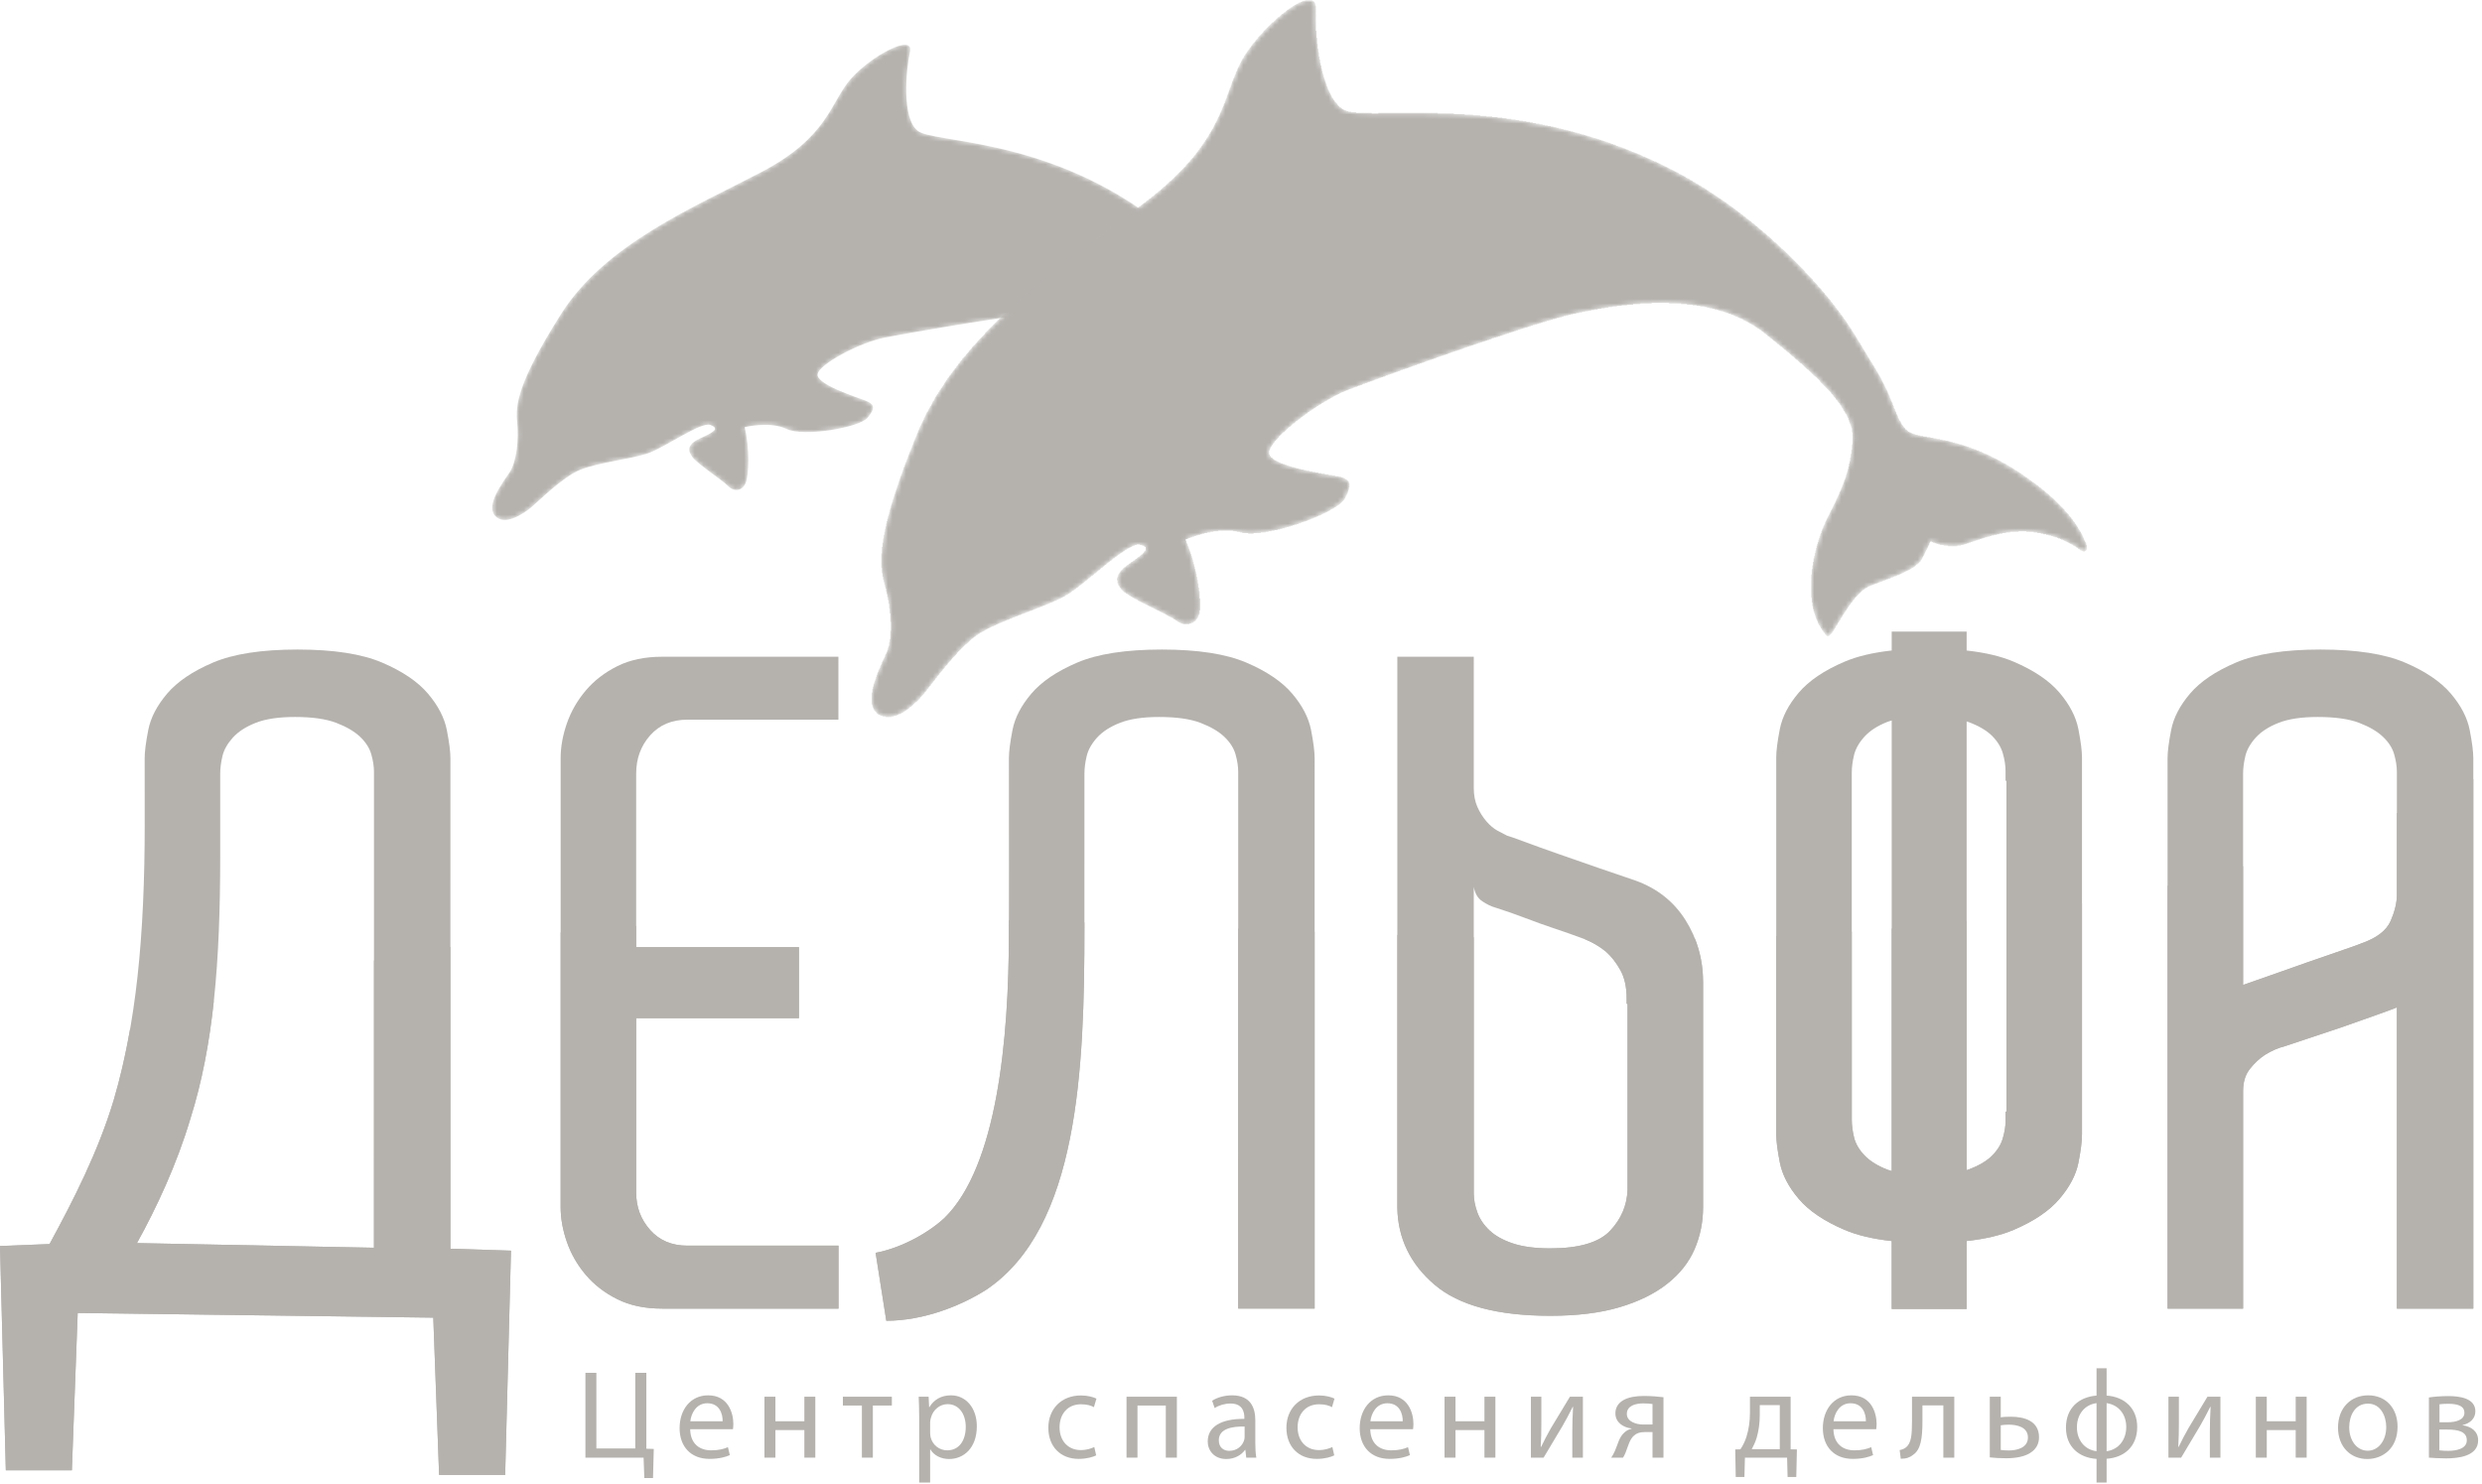 <?xml version="1.0" encoding="UTF-8"?> <svg xmlns="http://www.w3.org/2000/svg" width="552" height="330" viewBox="0 0 552 330" fill="none"><mask id="mask0_564_3" style="mask-type:luminance" maskUnits="userSpaceOnUse" x="109" y="9" width="171" height="107"><path d="M270.359 81.329C273.291 78.748 276.521 76.5 279.997 74.645C275.707 66.764 268.428 57.343 255.709 48.003C231.737 30.397 207.564 31.905 204.056 29.061C200.548 26.216 201.473 15.644 202.392 11.492C203.311 7.341 193.7 12.4 189.173 17.603C184.648 22.807 184.263 30.449 169.363 38.256C154.463 46.064 134.699 54.209 124.832 69.769C114.966 85.331 114.636 90.267 115.02 93.943C115.403 97.62 114.924 102.739 113.312 105.104C111.7 107.469 107.992 112.419 110.093 114.733C112.193 117.049 116.145 114.44 117.861 113.079C119.578 111.716 125.072 106.073 129.129 104.468C133.185 102.861 140.205 102.129 143.963 100.892C147.72 99.655 155.889 93.733 158 94.527C160.109 95.321 158.705 96.144 155.8 97.46C152.897 98.777 152.84 100.135 154.016 101.701C155.195 103.268 160.812 106.907 161.955 108.139C163.096 109.372 164.953 109.347 165.781 107.571C166.609 105.795 166.765 99.635 165.609 95.024C165.609 95.024 171.209 93.619 174.947 95.425C178.684 97.232 191.179 95.12 192.976 92.905C194.772 90.691 194.491 89.868 192.38 89.073C190.271 88.28 181.556 85.48 181.831 83.255C182.105 81.029 191.232 76.191 196.696 75.113C202.159 74.036 228.544 69.424 236.119 69.141C243.692 68.857 256.664 68.228 266.765 77.788C268.075 79.027 269.253 80.197 270.359 81.329Z" fill="white"></path></mask><g mask="url(#mask0_564_3)"><path d="M270.359 81.329C273.291 78.748 276.521 76.5 279.997 74.645C275.707 66.764 268.428 57.343 255.709 48.003C231.737 30.397 207.564 31.905 204.056 29.061C200.548 26.216 201.473 15.644 202.392 11.492C203.311 7.341 193.7 12.4 189.173 17.603C184.648 22.807 184.263 30.449 169.363 38.256C154.463 46.064 134.699 54.209 124.832 69.769C114.966 85.331 114.636 90.267 115.02 93.943C115.403 97.62 114.924 102.739 113.312 105.104C111.7 107.469 107.992 112.419 110.093 114.733C112.193 117.049 116.145 114.44 117.861 113.079C119.578 111.716 125.072 106.073 129.129 104.468C133.185 102.861 140.205 102.129 143.963 100.892C147.72 99.655 155.889 93.733 158 94.527C160.109 95.321 158.705 96.144 155.8 97.46C152.897 98.777 152.84 100.135 154.016 101.701C155.195 103.268 160.812 106.907 161.955 108.139C163.096 109.372 164.953 109.347 165.781 107.571C166.609 105.795 166.765 99.635 165.609 95.024C165.609 95.024 171.209 93.619 174.947 95.425C178.684 97.232 191.179 95.12 192.976 92.905C194.772 90.691 194.491 89.868 192.38 89.073C190.271 88.28 181.556 85.48 181.831 83.255C182.105 81.029 191.232 76.191 196.696 75.113C202.159 74.036 228.544 69.424 236.119 69.141C243.692 68.857 256.664 68.228 266.765 77.788C268.075 79.027 269.253 80.197 270.359 81.329Z" fill="#B5B2AE"></path></g><mask id="mask1_564_3" style="mask-type:luminance" maskUnits="userSpaceOnUse" x="0" y="0" width="552" height="330"><path d="M0 329.773H551.2V0.04H0V329.773Z" fill="white"></path></mask><g mask="url(#mask1_564_3)"><mask id="mask2_564_3" style="mask-type:luminance" maskUnits="userSpaceOnUse" x="193" y="-1" width="272" height="161"><path d="M392.408 73.98C379.965 64.084 360.045 67.581 350.165 69.704C340.285 71.825 306.703 83.976 299.776 86.652C292.851 89.328 281.984 97.789 282.137 100.776C282.289 103.761 294.38 105.427 297.335 105.981C300.289 106.536 300.849 107.552 299.001 110.876C297.153 114.199 281.232 119.857 275.908 118.348C270.584 116.84 263.553 119.979 263.553 119.979C266.137 125.765 267.355 133.892 266.677 136.415C266 138.939 263.568 139.4 261.783 138.045C259.999 136.691 251.781 133.211 249.872 131.425C247.965 129.64 247.727 127.845 251.236 125.444C254.745 123.044 256.4 121.639 253.445 121.084C250.491 120.529 241.132 130.192 236.484 132.684C231.836 135.177 222.785 137.76 217.829 140.805C212.873 143.852 206.961 152.531 205.023 154.716C203.083 156.9 198.496 161.239 195.203 158.684C191.909 156.128 195.636 148.773 197.205 145.295C198.777 141.817 198.224 134.984 196.871 130.244C195.517 125.504 194.811 118.947 204.173 96.235C213.535 73.521 237.608 58.26 255.371 44.567C273.133 30.873 271.873 20.747 276.615 12.868C281.357 4.989 292.809 -3.872 292.561 1.791C292.315 7.455 293.541 21.552 298.805 24.477C304.067 27.403 335.552 19.66 371.011 37.42C394.299 49.084 408.624 68.983 408.624 68.983C411.26 72.408 412.827 75.179 417.195 82.367C421.56 89.556 421.684 94.637 424.725 96.259C427.767 97.88 436.26 96.841 448.668 104.924C461.077 113.007 463.084 119.312 463.76 120.696C464.435 122.08 464.037 123.237 462.54 122.148C461.043 121.056 457.877 118.96 451.857 118.257C445.836 117.555 440.26 119.956 436.632 121.084C433.004 122.212 429.277 120.283 429.277 120.283C429.277 120.283 428.879 121.441 427.432 124.183C425.984 126.925 420.029 128.548 415.663 130.357C411.297 132.168 407.283 142.376 406.387 141.42C400.205 134.819 403.173 121.671 406.639 114.945C410.103 108.219 411.603 104.487 412.096 97.819C412.591 91.149 404.852 83.876 392.408 73.98Z" fill="white"></path></mask><g mask="url(#mask2_564_3)"><path d="M196.933 159.507V159.374H196.267V159.24H195.867V159.107H195.6V158.974H195.333V158.84H195.2V158.707H194.933V158.44H194.8V158.307H194.667V158.174H194.533V158.04H194.4V157.774H194.267V157.507H194.133V157.107H194V156.707H193.867V154.04H194V153.24H194.133V152.707H194.267V152.174H194.4V151.774H194.533V151.374H194.667V150.974H194.8V150.574H194.933V150.174H195.067V149.774H195.2V149.507H195.333V149.107H195.467V148.84H195.6V148.574H195.733V148.174H195.867V147.907H196V147.64H196.133V147.24H196.267V146.974H196.4V146.707H196.533V146.44H196.667V146.174H196.8V145.774H196.933V145.507H197.067V145.24H197.2V144.974H197.333V144.574H197.467V144.04H197.6V143.64H197.733V142.84H197.867V142.174H198V140.307H198.133V138.307H198V136.44H197.867V135.374H197.733V134.307H197.6V133.507H197.467V132.84H197.333V132.174H197.2V131.64H197.067V130.974H196.933V130.574H196.8V130.04H196.667V129.507H196.533V128.974H196.4V128.307H196.267V127.507H196.133V126.307H196V123.107H196.133V121.64H196.267V120.707H196.4V119.774H196.533V118.974H196.667V118.307H196.8V117.64H196.933V117.107H197.067V116.44H197.2V115.907H197.333V115.374H197.467V114.84H197.6V114.44H197.733V113.907H197.867V113.374H198V112.974H198.133V112.44H198.267V112.04H198.4V111.64H198.533V111.107H198.667V110.707H198.8V110.307H198.933V109.907H199.067V109.507H199.2V109.107H199.333V108.707H199.467V108.307H199.6V107.907H199.733V107.507H199.867V107.107H200V106.707H200.133V106.307H200.267V105.907H200.4V105.64H200.533V105.24H200.667V104.84H200.8V104.44H200.933V104.04H201.067V103.774H201.2V103.374H201.333V102.974H201.467V102.707H201.6V102.307H201.733V102.04H201.867V101.64H202V101.24H202.133V100.974H202.267V100.574H202.4V100.307H202.533V99.907H202.667V99.64H202.8V99.24H202.933V98.974H203.067V98.573H203.2V98.174H203.333V97.907H203.467V97.507H203.6V97.24H203.733V96.974H203.867V96.573H204V96.307H204.133V95.907H204.267V95.64H204.4V95.24H204.533V94.974H204.667V94.707H204.8V94.44H204.933V94.174H205.067V93.907H205.2V93.64H205.333V93.374H205.467V92.974H205.6V92.707H205.733V92.44H205.867V92.174H206V91.907H206.133V91.64H206.267V91.507H206.4V91.24H206.533V90.974H206.667V90.707H206.8V90.44H206.933V90.307H207.067V90.04H207.2V89.773H207.333V89.507H207.467V89.24H207.6V89.107H207.733V88.84H207.867V88.573H208V88.307H208.133V88.04H208.267V87.907H208.4V87.64H208.533V87.507H208.667V87.24H208.8V87.107H208.933V86.84H209.067V86.707H209.2V86.44H209.333V86.307H209.467V86.04H209.6V85.907H209.733V85.64H209.867V85.507H210V85.24H210.133V84.974H210.267V84.84H210.4V84.573H210.533V84.44H210.667V84.174H210.8V84.04H210.933V83.907H211.067V83.64H211.2V83.507H211.333V83.374H211.467V83.107H211.6V82.974H211.733V82.84H211.867V82.573H212V82.44H212.133V82.307H212.267V82.04H212.4V81.907H212.533V81.773H212.667V81.507H212.8V81.374H212.933V81.24H213.067V80.974H213.2V80.84H213.333V80.707H213.467V80.44H213.6V80.307H213.733V80.174H213.867V80.04H214V79.773H214.133V79.64H214.267V79.507H214.4V79.374H214.533V79.24H214.667V79.107H214.8V78.84H214.933V78.707H215.067V78.573H215.2V78.44H215.333V78.307H215.467V78.04H215.6V77.907H215.733V77.773H215.867V77.64H216V77.507H216.133V77.24H216.267V77.107H216.4V76.974H216.533V76.84H216.667V76.707H216.8V76.573H216.933V76.44H217.067V76.307H217.2V76.174H217.333V75.907H217.467V75.773H217.6V75.64H217.733V75.507H217.867V75.374H218V75.24H218.133V75.107H218.267V74.974H218.4V74.84H218.533V74.707H218.667V74.573H218.8V74.44H218.933V74.307H219.067V74.04H219.2V73.907H219.333V73.773H219.467V73.64H219.6V73.507H219.733V73.374H219.867V73.24H220V73.107H220.133V72.974H220.267V72.84H220.4V72.707H220.533V72.573H220.667V72.44H220.8V72.307H220.933V72.174H221.067V72.04H221.2V71.907H221.333V71.773H221.467V71.64H221.6V71.507H221.733V71.374H221.867V71.24H222V71.107H222.133V70.974H222.267V70.84H222.4V70.707H222.533V70.573H222.667V70.44H222.8V70.307H222.933V70.174H223.067V70.04H223.2V69.907H223.467V69.773H223.6V69.64H223.733V69.507H223.867V69.374H224V69.24H224.133V69.107H224.267V68.974H224.4V68.84H224.533V68.707H224.667V68.573H224.8V68.44H225.067V68.307H225.2V68.174H225.333V68.04H225.467V67.907H225.6V67.773H225.733V67.64H225.867V67.507H226V67.374H226.133V67.24H226.267V67.107H226.4V66.974H226.667V66.84H226.8V66.707H226.933V66.573H227.067V66.44H227.2V66.307H227.333V66.174H227.467V66.04H227.733V65.907H227.867V65.773H228V65.64H228.133V65.507H228.267V65.374H228.4V65.24H228.667V65.107H228.8V64.974H228.933V64.84H229.067V64.707H229.2V64.573H229.333V64.44H229.6V64.307H229.733V64.174H229.867V64.04H230V63.907H230.133V63.773H230.267V63.64H230.533V63.507H230.667V63.373H230.8V63.24H230.933V63.107H231.2V62.974H231.333V62.84H231.467V62.707H231.6V62.574H231.733V62.44H232V62.307H232.133V62.173H232.267V62.04H232.4V61.907H232.533V61.773H232.8V61.64H232.933V61.507H233.067V61.373H233.2V61.24H233.467V61.107H233.6V60.974H233.733V60.84H233.867V60.707H234.133V60.574H234.267V60.44H234.4V60.307H234.533V60.173H234.8V60.04H234.933V59.907H235.067V59.773H235.2V59.64H235.467V59.507H235.6V59.373H235.733V59.24H235.867V59.107H236.133V58.974H236.267V58.84H236.4V58.707H236.667V58.574H236.8V58.44H236.933V58.307H237.067V58.173H237.333V58.04H237.467V57.907H237.6V57.773H237.733V57.64H238V57.507H238.133V57.373H238.267V57.24H238.533V57.107H238.667V56.974H238.8V56.84H239.067V56.707H239.2V56.574H239.333V56.44H239.6V56.307H239.733V56.173H239.867V56.04H240V55.907H240.267V55.773H240.4V55.64H240.533V55.507H240.8V55.373H240.933V55.24H241.067V55.107H241.333V54.974H241.467V54.84H241.6V54.707H241.867V54.574H242V54.44H242.133V54.307H242.4V54.173H242.533V54.04H242.667V53.907H242.933V53.773H243.067V53.64H243.2V53.507H243.467V53.373H243.6V53.24H243.733V53.107H244V52.974H244.133V52.84H244.267V52.707H244.533V52.574H244.667V52.44H244.8V52.307H245.067V52.173H245.2V52.04H245.333V51.907H245.6V51.773H245.733V51.64H245.867V51.507H246.133V51.373H246.267V51.24H246.4V51.107H246.667V50.974H246.8V50.84H246.933V50.707H247.2V50.574H247.333V50.44H247.467V50.307H247.733V50.173H247.867V50.04H248V49.907H248.267V49.773H248.4V49.64H248.533V49.507H248.8V49.373H248.933V49.24H249.067V49.107H249.333V48.974H249.467V48.84H249.6V48.707H249.867V48.574H250V48.44H250.133V48.307H250.4V48.173H250.533V48.04H250.667V47.907H250.933V47.773H251.067V47.64H251.2V47.507H251.467V47.373H251.6V47.24H251.733V47.107H252V46.974H252.133V46.84H252.267V46.707H252.533V46.574H252.667V46.44H252.8V46.307H253.067V46.173H253.2V46.04H253.333V45.907H253.6V45.773H253.733V45.64H253.867V45.507H254.133V45.373H254.267V45.24H254.4V45.107H254.667V44.974H254.8V44.84H254.933V44.707H255.067V44.574H255.333V44.44H255.467V44.307H255.6V44.173H255.867V44.04H256V43.907H256.133V43.773H256.267V43.64H256.533V43.507H256.667V43.373H256.8V43.24H256.933V43.107H257.067V42.974H257.333V42.84H257.467V42.707H257.6V42.574H257.733V42.44H258V42.307H258.133V42.173H258.267V42.04H258.4V41.907H258.533V41.773H258.667V41.64H258.8V41.507H259.067V41.373H259.2V41.24H259.333V41.107H259.467V40.974H259.6V40.84H259.733V40.707H259.867V40.574H260V40.44H260.133V40.307H260.4V40.173H260.533V40.04H260.667V39.907H260.8V39.773H260.933V39.64H261.067V39.507H261.2V39.373H261.333V39.24H261.467V39.107H261.6V38.974H261.733V38.84H261.867V38.707H262V38.574H262.133V38.44H262.267V38.307H262.4V38.173H262.533V38.04H262.667V37.907H262.8V37.773H262.933V37.64H263.067V37.507H263.2V37.373H263.333V37.24H263.467V37.107H263.6V36.974H263.733V36.707H263.867V36.574H264V36.44H264.133V36.307H264.267V36.173H264.4V36.04H264.533V35.907H264.667V35.64H264.8V35.507H264.933V35.373H265.067V35.24H265.2V35.107H265.333V34.974H265.467V34.707H265.6V34.574H265.733V34.44H265.867V34.307H266V34.04H266.133V33.907H266.267V33.773H266.4V33.507H266.533V33.373H266.667V33.24H266.8V32.974H266.933V32.84H267.067V32.707H267.2V32.44H267.333V32.307H267.467V32.04H267.6V31.907H267.733V31.64H267.867V31.507H268V31.24H268.133V31.107H268.267V30.84H268.4V30.707H268.533V30.44H268.667V30.307H268.8V30.04H268.933V29.773H269.067V29.64H269.2V29.373H269.333V29.107H269.467V28.84H269.6V28.707H269.733V28.44H269.867V28.174H270V27.907H270.133V27.64H270.267V27.373H270.4V27.107H270.533V26.84H270.667V26.573H270.8V26.307H270.933V26.04H271.067V25.773H271.2V25.507H271.333V25.107H271.467V24.84H271.6V24.573H271.733V24.174H271.867V23.907H272V23.64H272.133V23.24H272.267V22.974H272.4V22.573H272.533V22.174H272.667V21.907H272.8V21.507H272.933V21.107H273.067V20.84H273.2V20.44H273.333V20.04H273.467V19.64H273.6V19.373H273.733V18.974H273.867V18.573H274V18.174H274.133V17.907H274.267V17.507H274.4V17.24H274.533V16.84H274.667V16.573H274.8V16.174H274.933V15.907H275.067V15.64H275.2V15.24H275.333V14.973H275.467V14.707H275.6V14.44H275.733V14.174H275.867V13.907H276V13.64H276.133V13.373H276.267V13.107H276.4V12.973H276.533V12.707H276.667V12.44H276.8V12.307H276.933V12.04H277.067V11.907H277.2V11.64H277.333V11.507H277.467V11.24H277.6V11.107H277.733V10.973H277.867V10.707H278V10.573H278.133V10.44H278.267V10.174H278.4V10.04H278.533V9.774H278.667V9.64H278.8V9.507H278.933V9.374H279.067V9.24H279.2V8.974H279.333V8.84H279.467V8.707H279.6V8.574H279.733V8.307H279.867V8.174H280V8.04H280.133V7.907H280.267V7.774H280.4V7.64H280.533V7.507H280.667V7.374H280.8V7.24H280.933V6.974H281.067V6.84H281.2V6.707H281.333V6.574H281.467V6.44H281.6V6.307H281.733V6.174H281.867V6.04H282V5.907H282.133V5.774H282.267V5.64H282.4V5.507H282.533V5.374H282.667V5.24H282.8V5.107H282.933V4.974H283.2V4.84H283.333V4.707H283.467V4.574H283.6V4.44H283.733V4.307H283.867V4.174H284V4.04H284.133V3.907H284.267V3.774H284.533V3.64H284.667V3.507H284.8V3.374H284.933V3.24H285.067V3.107H285.333V2.974H285.467V2.84H285.6V2.707H285.867V2.574H286V2.44H286.133V2.307H286.267V2.174H286.533V2.04H286.667V1.907H286.933V1.774H287.067V1.64H287.333V1.507H287.467V1.374H287.733V1.24H287.867V1.107H288.133V0.974H288.4V0.84H288.667V0.707H288.8V0.574H289.2V0.44H289.467V0.307H289.733V0.174H290.267V0.04H291.867V0.174H292.133V0.307H292.267V0.44H292.4V0.707H292.533V1.24H292.667V6.84H292.8V8.44H292.933V9.774H293.067V10.84H293.2V11.64H293.333V12.573H293.467V13.24H293.6V14.04H293.733V14.573H293.867V15.24H294V15.774H294.133V16.307H294.267V16.707H294.4V17.24H294.533V17.64H294.667V18.04H294.8V18.44H294.933V18.84H295.067V19.24H295.2V19.507H295.333V19.907H295.467V20.174H295.6V20.44H295.733V20.707H295.867V20.974H296V21.24H296.133V21.507H296.267V21.773H296.4V21.907H296.533V22.174H296.667V22.307H296.8V22.573H296.933V22.707H297.067V22.84H297.2V22.974H297.333V23.107H297.467V23.373H297.6V23.507H297.733V23.64H297.867V23.773H298V23.907H298.267V24.04H298.4V24.174H298.533V24.307H298.8V24.44H299.067V24.573H299.467V24.707H299.867V24.84H300.533V24.974H301.6V25.107H305.067V25.24H306.533V25.107H319.733V25.24H323.333V25.373H325.733V25.507H327.6V25.64H329.2V25.773H330.533V25.907H331.867V26.04H333.067V26.174H334.133V26.307H335.067V26.44H336.133V26.573H337.067V26.707H337.867V26.84H338.667V26.974H339.467V27.107H340.267V27.24H340.933V27.373H341.6V27.507H342.4V27.64H343.067V27.773H343.6V27.907H344.267V28.04H344.933V28.174H345.467V28.307H346.133V28.44H346.667V28.573H347.2V28.707H347.733V28.84H348.267V28.974H348.8V29.107H349.333V29.24H349.867V29.373H350.267V29.507H350.8V29.64H351.333V29.773H351.733V29.907H352.267V30.04H352.667V30.174H353.067V30.307H353.6V30.44H354V30.573H354.4V30.707H354.933V30.84H355.333V30.974H355.733V31.107H356.133V31.24H356.533V31.373H356.933V31.507H357.333V31.64H357.733V31.773H358.133V31.907H358.4V32.04H358.8V32.173H359.2V32.307H359.467V32.44H359.867V32.574H360.267V32.707H360.667V32.84H360.933V32.974H361.333V33.107H361.6V33.24H362V33.373H362.267V33.507H362.667V33.64H362.933V33.773H363.333V33.907H363.6V34.04H364V34.173H364.267V34.307H364.667V34.44H364.933V34.574H365.2V34.707H365.467V34.84H365.867V34.974H366.133V35.107H366.4V35.24H366.667V35.373H367.067V35.507H367.333V35.64H367.6V35.773H367.867V35.907H368.267V36.04H368.533V36.173H368.8V36.307H369.067V36.44H369.333V36.574H369.6V36.707H369.867V36.84H370.133V36.974H370.4V37.107H370.667V37.24H370.933V37.373H371.2V37.507H371.467V37.64H371.733V37.773H372V37.907H372.267V38.04H372.533V38.173H372.8V38.307H373.067V38.44H373.333V38.574H373.467V38.707H373.733V38.84H374V38.974H374.267V39.107H374.533V39.24H374.8V39.373H374.933V39.507H375.2V39.64H375.467V39.773H375.733V39.907H375.867V40.04H376.133V40.173H376.4V40.307H376.533V40.44H376.8V40.574H377.067V40.707H377.2V40.84H377.467V40.974H377.733V41.107H377.867V41.24H378.133V41.373H378.4V41.507H378.533V41.64H378.8V41.773H379.067V41.907H379.2V42.04H379.467V42.173H379.6V42.307H379.867V42.44H380V42.574H380.267V42.707H380.4V42.84H380.667V42.974H380.8V43.107H381.067V43.24H381.2V43.373H381.467V43.507H381.6V43.64H381.867V43.773H382V43.907H382.267V44.04H382.4V44.173H382.667V44.307H382.8V44.44H383.067V44.574H383.2V44.707H383.467V44.84H383.6V44.974H383.867V45.107H384V45.24H384.133V45.373H384.4V45.507H384.533V45.64H384.667V45.773H384.933V45.907H385.067V46.04H385.333V46.173H385.467V46.307H385.6V46.44H385.867V46.574H386V46.707H386.133V46.84H386.4V46.974H386.533V47.107H386.667V47.24H386.933V47.373H387.067V47.507H387.2V47.64H387.467V47.773H387.6V47.907H387.733V48.04H387.867V48.173H388.133V48.307H388.267V48.44H388.4V48.574H388.533V48.707H388.8V48.84H388.933V48.974H389.067V49.107H389.333V49.24H389.467V49.373H389.6V49.507H389.733V49.64H390V49.773H390.133V49.907H390.267V50.04H390.4V50.173H390.533V50.307H390.8V50.44H390.933V50.574H391.067V50.707H391.2V50.84H391.333V50.974H391.467V51.107H391.733V51.24H391.867V51.373H392V51.507H392.133V51.64H392.267V51.773H392.533V51.907H392.667V52.04H392.8V52.173H392.933V52.307H393.067V52.44H393.2V52.574H393.467V52.707H393.6V52.84H393.733V52.974H393.867V53.107H394V53.24H394.133V53.373H394.267V53.507H394.4V53.64H394.533V53.773H394.667V53.907H394.933V54.04H395.067V54.173H395.2V54.307H395.333V54.44H395.467V54.574H395.6V54.707H395.733V54.84H395.867V54.974H396V55.107H396.133V55.24H396.267V55.373H396.533V55.507H396.667V55.64H396.8V55.773H396.933V55.907H397.067V56.04H397.2V56.173H397.333V56.307H397.467V56.44H397.6V56.574H397.733V56.707H397.867V56.84H398V56.974H398.133V57.107H398.267V57.24H398.4V57.373H398.533V57.507H398.667V57.64H398.8V57.773H398.933V57.907H399.067V58.04H399.2V58.173H399.333V58.307H399.467V58.44H399.6V58.574H399.733V58.707H399.867V58.84H400V58.974H400.133V59.107H400.267V59.24H400.4V59.373H400.533V59.507H400.667V59.64H400.8V59.773H400.933V59.907H401.067V60.04H401.2V60.173H401.333V60.307H401.467V60.574H401.6V60.707H401.733V60.84H401.867V60.974H402V61.107H402.133V61.24H402.267V61.373H402.4V61.507H402.533V61.64H402.667V61.773H402.8V61.907H402.933V62.04H403.067V62.173H403.2V62.44H403.333V62.574H403.467V62.707H403.6V62.84H403.733V62.974H403.867V63.107H404V63.24H404.133V63.373H404.267V63.64H404.4V63.773H404.533V63.907H404.667V64.04H404.8V64.174H404.933V64.307H405.067V64.44H405.2V64.707H405.333V64.84H405.467V64.974H405.6V65.107H405.733V65.24H405.867V65.507H406V65.64H406.133V65.773H406.267V65.907H406.4V66.04H406.533V66.307H406.667V66.44H406.8V66.573H406.933V66.707H407.067V66.84H407.2V67.107H407.333V67.24H407.467V67.374H407.6V67.64H407.733V67.773H407.867V67.907H408V68.04H408.133V68.307H408.267V68.44H408.4V68.573H408.533V68.84H408.667V68.974H408.8V69.107H408.933V69.374H409.067V69.507H409.2V69.64H409.333V69.907H409.467V70.04H409.6V70.174H409.733V70.44H409.867V70.573H410V70.84H410.133V70.974H410.267V71.107H410.4V71.374H410.533V71.507H410.667V71.773H410.8V71.907H410.933V72.174H411.067V72.307H411.2V72.573H411.333V72.707H411.467V72.974H411.6V73.107H411.733V73.374H411.867V73.64H412V73.773H412.133V74.04H412.267V74.174H412.4V74.44H412.533V74.573H412.667V74.84H412.8V75.107H412.933V75.24H413.067V75.507H413.2V75.773H413.333V75.907H413.467V76.174H413.6V76.307H413.733V76.573H413.867V76.84H414V76.974H414.133V77.24H414.267V77.507H414.4V77.64H414.533V77.907H414.667V78.174H414.8V78.307H414.933V78.573H415.067V78.84H415.2V78.974H415.333V79.24H415.467V79.507H415.6V79.64H415.733V79.907H415.867V80.174H416V80.307H416.133V80.573H416.267V80.707H416.4V80.974H416.533V81.24H416.667V81.374H416.8V81.64H416.933V81.907H417.067V82.04H417.2V82.307H417.333V82.573H417.467V82.707H417.6V82.974H417.733V83.24H417.867V83.507H418V83.64H418.133V83.907H418.267V84.174H418.4V84.44H418.533V84.707H418.667V84.974H418.8V85.24H418.933V85.507H419.067V85.773H419.2V86.04H419.333V86.307H419.467V86.573H419.6V86.84H419.733V87.107H419.867V87.507H420V87.773H420.133V88.04H420.267V88.44H420.4V88.707H420.533V89.107H420.667V89.374H420.8V89.64H420.933V90.04H421.067V90.307H421.2V90.707H421.333V90.974H421.467V91.374H421.6V91.64H421.733V92.04H421.867V92.307H422V92.573H422.133V92.974H422.267V93.24H422.4V93.507H422.533V93.64H422.667V93.907H422.8V94.174H422.933V94.44H423.067V94.573H423.2V94.707H423.333V94.974H423.467V95.107H423.6V95.24H423.733V95.507H424V95.64H424.133V95.773H424.267V95.907H424.4V96.04H424.667V96.174H424.933V96.307H425.2V96.44H425.6V96.573H426V96.707H426.533V96.84H427.067V96.974H427.733V97.107H428.533V97.24H429.333V97.374H430V97.507H430.667V97.64H431.467V97.773H432V97.907H432.667V98.04H433.333V98.174H433.733V98.307H434.267V98.44H434.8V98.573H435.333V98.707H435.733V98.84H436.267V98.974H436.667V99.107H437.067V99.24H437.467V99.374H437.867V99.507H438.267V99.64H438.533V99.773H438.933V99.907H439.333V100.04H439.6V100.174H440V100.307H440.267V100.44H440.667V100.574H440.933V100.707H441.2V100.84H441.467V100.974H441.867V101.107H442.133V101.24H442.4V101.374H442.667V101.507H442.933V101.64H443.2V101.774H443.467V101.907H443.733V102.04H444V102.174H444.267V102.307H444.533V102.44H444.8V102.574H445.067V102.707H445.2V102.84H445.467V102.974H445.733V103.107H446V103.24H446.267V103.374H446.4V103.507H446.667V103.64H446.933V103.774H447.067V103.907H447.333V104.04H447.6V104.174H447.733V104.307H448V104.44H448.133V104.574H448.4V104.707H448.667V104.84H448.8V104.974H449.067V105.107H449.2V105.24H449.467V105.374H449.6V105.507H449.867V105.64H450V105.774H450.133V105.907H450.4V106.04H450.533V106.174H450.8V106.307H450.933V106.44H451.2V106.574H451.333V106.707H451.467V106.84H451.733V106.974H451.867V107.107H452V107.24H452.267V107.374H452.4V107.507H452.667V107.64H452.8V107.774H452.933V107.907H453.2V108.04H453.333V108.174H453.467V108.307H453.6V108.44H453.867V108.574H454V108.707H454.133V108.84H454.267V108.974H454.533V109.107H454.667V109.24H454.8V109.374H454.933V109.507H455.067V109.64H455.333V109.774H455.467V109.907H455.6V110.04H455.733V110.174H455.867V110.307H456V110.44H456.133V110.574H456.4V110.707H456.533V110.84H456.667V110.974H456.8V111.107H456.933V111.24H457.067V111.374H457.2V111.507H457.333V111.64H457.467V111.774H457.6V111.907H457.733V112.04H457.867V112.174H458V112.307H458.133V112.44H458.267V112.574H458.4V112.707H458.533V112.84H458.667V112.974H458.8V113.107H458.933V113.24H459.067V113.374H459.2V113.64H459.333V113.774H459.467V113.907H459.6V114.04H459.733V114.174H459.867V114.307H460V114.44H460.133V114.707H460.267V114.84H460.4V114.974H460.533V115.107H460.667V115.374H460.8V115.507H460.933V115.64H461.067V115.907H461.2V116.04H461.333V116.174H461.467V116.44H461.6V116.574H461.733V116.84H461.867V116.974H462V117.24H462.133V117.507H462.267V117.64H462.4V117.907H462.533V118.174H462.667V118.307H462.8V118.574H462.933V118.84H463.067V119.107H463.2V119.374H463.333V119.64H463.467V120.04H463.6V120.307H463.733V120.574H463.867V120.84H464V121.24H464.133V122.307H464V122.44H463.867V122.574H463.6V122.707H463.333V122.574H462.933V122.44H462.667V122.307H462.533V122.174H462.267V122.04H462.133V121.907H462V121.774H461.733V121.64H461.6V121.507H461.333V121.374H461.067V121.24H460.933V121.107H460.667V120.974H460.4V120.84H460.133V120.707H459.867V120.574H459.6V120.44H459.333V120.307H459.067V120.174H458.8V120.04H458.4V119.907H458.133V119.774H457.733V119.64H457.467V119.507H456.933V119.374H456.533V119.24H456.133V119.107H455.6V118.974H455.067V118.84H454.4V118.707H453.867V118.574H453.067V118.44H452.267V118.307H450.667V118.174H448.933V118.307H447.067V118.44H446.133V118.574H445.333V118.707H444.667V118.84H444.133V118.974H443.467V119.107H442.933V119.24H442.533V119.374H442V119.507H441.467V119.64H441.067V119.774H440.667V119.907H440.267V120.04H439.867V120.174H439.467V120.307H439.067V120.44H438.667V120.574H438.267V120.707H437.867V120.84H437.467V120.974H437.067V121.107H436.667V121.24H436.133V121.374H435.333V121.507H433.2V121.374H432.267V121.24H431.467V121.107H431.067V120.974H430.667V120.84H430.267V120.707H429.867V120.574H429.6V120.44H429.333V120.574H429.2V120.84H429.067V121.24H428.933V121.507H428.8V121.774H428.667V122.04H428.533V122.307H428.4V122.574H428.267V122.84H428.133V123.107H428V123.374H427.867V123.64H427.733V123.907H427.6V124.174H427.467V124.44H427.333V124.574H427.2V124.84H427.067V124.974H426.933V125.107H426.8V125.24H426.667V125.374H426.533V125.507H426.267V125.64H426.133V125.774H426V125.907H425.867V126.04H425.733V126.174H425.467V126.307H425.2V126.44H425.067V126.574H424.8V126.707H424.533V126.84H424.267V126.974H424V127.107H423.733V127.24H423.467V127.374H423.2V127.507H422.933V127.64H422.667V127.774H422.4V127.907H422V128.04H421.733V128.174H421.333V128.307H421.067V128.44H420.667V128.574H420.4V128.707H420V128.84H419.6V128.974H419.333V129.107H418.933V129.24H418.667V129.374H418.267V129.507H417.867V129.64H417.6V129.774H417.2V129.907H416.8V130.04H416.533V130.174H416.133V130.307H415.867V130.44H415.467V130.574H415.333V130.707H415.067V130.84H414.8V130.974H414.667V131.107H414.533V131.24H414.267V131.374H414.133V131.507H414V131.64H413.867V131.774H413.733V131.907H413.6V132.04H413.467V132.174H413.333V132.307H413.2V132.44H413.067V132.574H412.933V132.707H412.8V132.84H412.667V132.974H412.533V133.24H412.4V133.374H412.267V133.507H412.133V133.64H412V133.907H411.867V134.04H411.733V134.174H411.6V134.44H411.467V134.574H411.333V134.707H411.2V134.974H411.067V135.107H410.933V135.374H410.8V135.507H410.667V135.774H410.533V135.907H410.4V136.174H410.267V136.307H410.133V136.574H410V136.707H409.867V136.974H409.733V137.24H409.6V137.374H409.467V137.64H409.333V137.907H409.2V138.04H409.067V138.307H408.933V138.44H408.8V138.707H408.667V138.974H408.533V139.107H408.4V139.374H408.267V139.64H408.133V139.774H408V140.04H407.867V140.174H407.733V140.44H407.6V140.574H407.467V140.84H407.333V140.974H407.2V141.107H407.067V141.24H406.933V141.374H406.8V141.507H406.267V141.374H406.133V141.24H406V141.107H405.867V140.84H405.733V140.707H405.6V140.574H405.467V140.307H405.333V140.174H405.2V139.907H405.067V139.774H404.933V139.507H404.8V139.24H404.667V139.107H404.533V138.84H404.4V138.574H404.267V138.174H404.133V137.907H404V137.64H403.867V137.24H403.733V136.84H403.6V136.44H403.467V136.04H403.333V135.507H403.2V134.84H403.067V134.04H402.933V132.974H402.8V127.774H402.933V126.574H403.067V125.774H403.2V124.974H403.333V124.174H403.467V123.64H403.6V122.974H403.733V122.44H403.867V121.907H404V121.374H404.133V120.974H404.267V120.574H404.4V120.04H404.533V119.64H404.667V119.24H404.8V118.84H404.933V118.574H405.067V118.174H405.2V117.774H405.333V117.507H405.467V117.107H405.6V116.84H405.733V116.574H405.867V116.174H406V115.907H406.133V115.64H406.267V115.374H406.4V115.107H406.533V114.84H406.667V114.574H406.8V114.307H406.933V114.04H407.067V113.774H407.2V113.507H407.333V113.24H407.467V112.974H407.6V112.707H407.733V112.44H407.867V112.174H408V111.907H408.133V111.64H408.267V111.374H408.4V110.974H408.533V110.707H408.667V110.44H408.8V110.174H408.933V109.907H409.067V109.507H409.2V109.24H409.333V108.974H409.467V108.574H409.6V108.307H409.733V107.907H409.867V107.64H410V107.24H410.133V106.84H410.267V106.574H410.4V106.174H410.533V105.64H410.667V105.24H410.8V104.84H410.933V104.307H411.067V103.774H411.2V103.107H411.333V102.574H411.467V101.774H411.6V100.974H411.733V100.04H411.867V98.84H412V96.174H411.867V95.24H411.733V94.84H411.6V94.44H411.467V94.174H411.333V93.773H411.2V93.374H411.067V92.974H410.933V92.707H410.8V92.44H410.667V92.174H410.533V92.04H410.4V91.773H410.267V91.507H410.133V91.374H410V91.107H409.867V90.84H409.733V90.707H409.6V90.44H409.467V90.174H409.333V90.04H409.2V89.773H409.067V89.64H408.933V89.507H408.8V89.374H408.667V89.107H408.533V88.974H408.4V88.84H408.267V88.573H408.133V88.44H408V88.307H407.867V88.174H407.733V87.907H407.6V87.773H407.467V87.64H407.333V87.507H407.2V87.24H407.067V87.107H406.933V86.974H406.8V86.84H406.667V86.707H406.533V86.573H406.4V86.44H406.267V86.307H406.133V86.174H406V86.04H405.867V85.907H405.733V85.773H405.6V85.64H405.467V85.507H405.333V85.374H405.2V85.24H405.067V85.107H404.933V84.974H404.8V84.707H404.667V84.573H404.533V84.44H404.4V84.307H404.267V84.174H404.133V84.04H404V83.907H403.867V83.773H403.6V83.64H403.467V83.507H403.333V83.374H403.2V83.24H403.067V83.107H402.933V82.974H402.8V82.84H402.667V82.707H402.533V82.573H402.4V82.44H402.267V82.307H402.133V82.174H401.867V82.04H401.733V81.907H401.6V81.773H401.467V81.64H401.333V81.507H401.2V81.374H401.067V81.24H400.933V81.107H400.8V80.974H400.667V80.84H400.4V80.707H400.267V80.573H400.133V80.44H400V80.307H399.867V80.174H399.733V80.04H399.467V79.907H399.333V79.773H399.2V79.64H399.067V79.507H398.933V79.374H398.8V79.24H398.533V79.107H398.4V78.974H398.267V78.84H398.133V78.707H398V78.573H397.867V78.44H397.6V78.307H397.467V78.174H397.333V78.04H397.2V77.907H397.067V77.773H396.8V77.64H396.667V77.507H396.533V77.374H396.4V77.24H396.267V77.107H396V76.974H395.867V76.84H395.733V76.707H395.6V76.573H395.333V76.44H395.2V76.307H395.067V76.174H394.933V76.04H394.8V75.907H394.533V75.773H394.4V75.64H394.267V75.507H394.133V75.374H393.867V75.24H393.733V75.107H393.6V74.974H393.467V74.84H393.2V74.707H393.067V74.573H392.933V74.44H392.8V74.307H392.533V74.174H392.4V74.04H392.267V73.907H392.133V73.773H391.867V73.64H391.733V73.507H391.6V73.374H391.333V73.24H391.2V73.107H390.933V72.974H390.8V72.84H390.533V72.707H390.4V72.573H390.133V72.44H390V72.307H389.733V72.174H389.467V72.04H389.2V71.907H389.067V71.773H388.8V71.64H388.533V71.507H388.267V71.374H388V71.24H387.733V71.107H387.6V70.974H387.333V70.84H386.933V70.707H386.667V70.573H386.4V70.44H386V70.307H385.733V70.174H385.467V70.04H385.067V69.907H384.8V69.773H384.4V69.64H384V69.507H383.6V69.374H383.2V69.24H382.667V69.107H382.267V68.974H381.867V68.84H381.333V68.707H380.8V68.573H380.133V68.44H379.6V68.307H379.067V68.174H378.133V68.04H377.333V67.907H376.4V67.773H375.2V67.64H373.867V67.507H371.2V67.374H367.333V67.507H364.8V67.64H363.2V67.773H361.867V67.907H360.667V68.04H359.6V68.174H358.667V68.307H357.733V68.44H356.933V68.573H356.133V68.707H355.333V68.84H354.533V68.974H353.867V69.107H353.2V69.24H352.533V69.374H351.867V69.507H351.2V69.64H350.533V69.773H349.867V69.907H349.333V70.04H348.8V70.174H348.267V70.307H347.733V70.44H347.333V70.573H346.8V70.707H346.267V70.84H345.867V70.974H345.333V71.107H344.933V71.24H344.533V71.374H344V71.507H343.6V71.64H343.067V71.773H342.667V71.907H342.267V72.04H341.867V72.174H341.333V72.307H340.933V72.44H340.533V72.573H340.133V72.707H339.733V72.84H339.2V72.974H338.8V73.107H338.4V73.24H338V73.374H337.6V73.507H337.2V73.64H336.8V73.773H336.4V73.907H336V74.04H335.6V74.174H335.2V74.307H334.8V74.44H334.4V74.573H334V74.707H333.6V74.84H333.2V74.974H332.8V75.107H332.267V75.24H331.867V75.374H331.6V75.507H331.2V75.64H330.8V75.773H330.4V75.907H330V76.04H329.6V76.174H329.2V76.307H328.8V76.44H328.4V76.573H328V76.707H327.6V76.84H327.2V76.974H326.8V77.107H326.4V77.24H326V77.374H325.6V77.507H325.333V77.64H324.933V77.773H324.533V77.907H324.133V78.04H323.733V78.174H323.333V78.307H322.933V78.44H322.533V78.573H322.133V78.707H321.867V78.84H321.467V78.974H321.067V79.107H320.667V79.24H320.267V79.374H319.867V79.507H319.467V79.64H319.2V79.773H318.8V79.907H318.4V80.04H318V80.174H317.6V80.307H317.2V80.44H316.933V80.573H316.533V80.707H316.133V80.84H315.733V80.974H315.333V81.107H315.067V81.24H314.667V81.374H314.267V81.507H313.867V81.64H313.467V81.773H313.2V81.907H312.8V82.04H312.4V82.174H312V82.307H311.6V82.44H311.333V82.573H310.933V82.707H310.533V82.84H310.133V82.974H309.867V83.107H309.467V83.24H309.067V83.374H308.667V83.507H308.267V83.64H308V83.773H307.6V83.907H307.2V84.04H306.8V84.174H306.533V84.307H306.133V84.44H305.733V84.573H305.467V84.707H305.067V84.84H304.667V84.974H304.267V85.107H304V85.24H303.6V85.374H303.2V85.507H302.933V85.64H302.533V85.773H302.133V85.907H301.867V86.04H301.467V86.174H301.067V86.307H300.8V86.44H300.4V86.573H300V86.707H299.733V86.84H299.333V86.974H299.067V87.107H298.8V87.24H298.4V87.374H298.133V87.507H297.867V87.64H297.6V87.773H297.333V87.907H297.067V88.04H296.8V88.174H296.533V88.307H296.4V88.44H296.133V88.573H295.867V88.707H295.6V88.84H295.333V88.974H295.2V89.107H294.933V89.24H294.667V89.374H294.533V89.507H294.267V89.64H294V89.773H293.867V89.907H293.6V90.04H293.333V90.174H293.2V90.307H292.933V90.44H292.8V90.573H292.533V90.707H292.4V90.84H292.133V90.974H292V91.107H291.733V91.24H291.6V91.374H291.333V91.507H291.2V91.64H290.933V91.773H290.8V91.907H290.667V92.04H290.4V92.174H290.267V92.307H290.133V92.44H289.867V92.573H289.733V92.707H289.467V92.84H289.333V92.974H289.2V93.107H289.067V93.24H288.8V93.374H288.667V93.507H288.533V93.64H288.267V93.773H288.133V93.907H288V94.04H287.867V94.174H287.6V94.307H287.467V94.44H287.333V94.573H287.2V94.707H287.067V94.84H286.933V94.974H286.667V95.107H286.533V95.24H286.4V95.374H286.267V95.507H286.133V95.64H286V95.773H285.867V95.907H285.733V96.04H285.6V96.174H285.333V96.307H285.2V96.44H285.067V96.573H284.933V96.707H284.8V96.84H284.667V96.974H284.533V97.107H284.4V97.374H284.267V97.507H284.133V97.64H284V97.773H283.867V97.907H283.733V98.04H283.6V98.174H283.467V98.44H283.333V98.573H283.2V98.707H283.067V98.974H282.933V99.107H282.8V99.374H282.667V99.507H282.533V99.907H282.4V100.174H282.267V101.107H282.4V101.374H282.533V101.507H282.667V101.774H282.933V101.907H283.067V102.04H283.2V102.174H283.333V102.307H283.6V102.44H283.867V102.574H284.133V102.707H284.4V102.84H284.667V102.974H284.933V103.107H285.333V103.24H285.733V103.374H286.133V103.507H286.533V103.64H286.933V103.774H287.333V103.907H287.867V104.04H288.267V104.174H288.8V104.307H289.333V104.44H290V104.574H290.533V104.707H291.2V104.84H291.867V104.974H292.533V105.107H293.2V105.24H293.867V105.374H294.667V105.507H295.467V105.64H296.267V105.774H296.933V105.907H297.733V106.04H298.267V106.174H298.667V106.307H298.933V106.44H299.2V106.574H299.467V106.707H299.6V106.84H299.733V106.974H299.867V107.107H300V107.507H300.133V108.44H300V108.974H299.867V109.374H299.733V109.774H299.6V110.04H299.467V110.307H299.333V110.574H299.2V110.84H299.067V111.107H298.933V111.24H298.8V111.374H298.667V111.507H298.533V111.64H298.4V111.774H298.267V111.907H298.133V112.04H298V112.174H297.867V112.307H297.6V112.44H297.467V112.574H297.2V112.707H297.067V112.84H296.8V112.974H296.667V113.107H296.4V113.24H296.133V113.374H295.867V113.507H295.733V113.64H295.467V113.774H295.2V113.907H294.933V114.04H294.667V114.174H294.4V114.307H294.133V114.44H293.867V114.574H293.6V114.707H293.2V114.84H292.933V114.974H292.667V115.107H292.267V115.24H292V115.374H291.6V115.507H291.333V115.64H290.933V115.774H290.667V115.907H290.267V116.04H289.867V116.174H289.467V116.307H289.2V116.44H288.8V116.574H288.4V116.707H287.867V116.84H287.467V116.974H287.067V117.107H286.667V117.24H286.133V117.374H285.733V117.507H285.2V117.64H284.667V117.774H284.133V117.907H283.467V118.04H282.8V118.174H282.133V118.307H281.467V118.44H280.4V118.574H278.8V118.707H277.6V118.574H276.267V118.44H275.733V118.307H275.067V118.174H274.267V118.04H270.933V118.174H269.867V118.307H269.2V118.44H268.533V118.574H267.867V118.707H267.333V118.84H266.933V118.974H266.4V119.107H266V119.24H265.6V119.374H265.2V119.507H264.8V119.64H264.4V119.774H264.133V119.907H263.733V120.307H263.867V120.707H264V120.974H264.133V121.374H264.267V121.64H264.4V122.04H264.533V122.44H264.667V122.84H264.8V123.24H264.933V123.64H265.067V124.04H265.2V124.44H265.333V124.974H265.467V125.507H265.6V126.04H265.733V126.574H265.867V127.107H266V127.64H266.133V128.307H266.267V128.974H266.4V129.774H266.533V130.707H266.667V131.507H266.8V133.107H266.933V135.774H266.8V136.574H266.667V136.84H266.533V137.24H266.4V137.507H266.267V137.64H266.133V137.774H266V138.04H265.867V138.174H265.6V138.307H265.467V138.44H265.333V138.574H264.933V138.707H264.533V138.84H263.067V138.707H262.667V138.574H262.4V138.44H262.133V138.307H261.867V138.174H261.733V138.04H261.467V137.907H261.333V137.774H261.067V137.64H260.933V137.507H260.667V137.374H260.4V137.24H260.133V137.107H259.867V136.974H259.6V136.84H259.467V136.707H259.2V136.574H258.933V136.44H258.667V136.307H258.4V136.174H258.133V136.04H257.867V135.907H257.6V135.774H257.333V135.64H257.067V135.507H256.8V135.374H256.533V135.24H256.267V135.107H256V134.974H255.733V134.84H255.467V134.707H255.2V134.574H254.933V134.44H254.667V134.307H254.4V134.174H254.133V134.04H253.867V133.907H253.6V133.774H253.333V133.64H253.067V133.507H252.933V133.374H252.667V133.24H252.4V133.107H252.133V132.974H251.867V132.84H251.733V132.707H251.467V132.574H251.2V132.44H251.067V132.307H250.8V132.174H250.667V132.04H250.4V131.907H250.267V131.774H250V131.64H249.867V131.507H249.733V131.374H249.6V131.24H249.467V131.107H249.333V130.974H249.2V130.707H249.067V130.574H248.933V130.307H248.8V130.174H248.667V129.774H248.533V129.107H248.4V128.574H248.533V128.174H248.667V127.774H248.8V127.64H248.933V127.374H249.067V127.24H249.2V126.974H249.333V126.84H249.467V126.707H249.6V126.574H249.733V126.44H249.867V126.307H250V126.174H250.267V126.04H250.4V125.907H250.533V125.774H250.667V125.64H250.933V125.507H251.067V125.374H251.333V125.24H251.467V125.107H251.6V124.974H251.867V124.84H252V124.707H252.267V124.574H252.4V124.44H252.533V124.307H252.8V124.174H252.933V124.04H253.067V123.907H253.333V123.774H253.467V123.64H253.6V123.507H253.733V123.374H254V123.24H254.133V123.107H254.267V122.974H254.4V122.707H254.533V122.574H254.667V122.44H254.8V121.64H254.533V121.507H254.4V121.374H254V121.24H253.467V121.107H252.8V121.24H252.4V121.374H252V121.507H251.733V121.64H251.467V121.774H251.2V121.907H250.933V122.04H250.667V122.174H250.533V122.307H250.267V122.44H250.133V122.574H249.867V122.707H249.733V122.84H249.467V122.974H249.333V123.107H249.067V123.24H248.933V123.374H248.667V123.507H248.533V123.64H248.4V123.774H248.133V123.907H248V124.04H247.867V124.174H247.6V124.307H247.467V124.44H247.333V124.574H247.2V124.707H246.933V124.84H246.8V124.974H246.667V125.107H246.4V125.24H246.267V125.374H246.133V125.507H246V125.64H245.733V125.774H245.6V125.907H245.467V126.04H245.333V126.174H245.2V126.307H244.933V126.44H244.8V126.574H244.667V126.707H244.533V126.84H244.267V126.974H244.133V127.107H244V127.24H243.867V127.374H243.733V127.507H243.467V127.64H243.333V127.774H243.2V127.907H243.067V128.04H242.8V128.174H242.667V128.307H242.533V128.44H242.4V128.574H242.133V128.707H242V128.84H241.867V128.974H241.733V129.107H241.6V129.24H241.333V129.374H241.2V129.507H241.067V129.64H240.933V129.774H240.667V129.907H240.533V130.04H240.4V130.174H240.133V130.307H240V130.44H239.867V130.574H239.733V130.707H239.467V130.84H239.333V130.974H239.2V131.107H238.933V131.24H238.8V131.374H238.533V131.507H238.4V131.64H238.267V131.774H238V131.907H237.867V132.04H237.6V132.174H237.467V132.307H237.2V132.44H236.933V132.574H236.8V132.707H236.533V132.84H236.267V132.974H236V133.107H235.733V133.24H235.467V133.374H235.2V133.507H234.933V133.64H234.533V133.774H234.267V133.907H234V134.04H233.6V134.174H233.333V134.307H233.067V134.44H232.667V134.574H232.4V134.707H232V134.84H231.733V134.974H231.333V135.107H231.067V135.24H230.667V135.374H230.4V135.507H230V135.64H229.733V135.774H229.333V135.907H228.933V136.04H228.667V136.174H228.267V136.307H228V136.44H227.6V136.574H227.2V136.707H226.933V136.84H226.533V136.974H226.267V137.107H225.867V137.24H225.6V137.374H225.2V137.507H224.933V137.64H224.533V137.774H224.267V137.907H223.867V138.04H223.6V138.174H223.333V138.307H222.933V138.44H222.667V138.574H222.267V138.707H222V138.84H221.733V138.974H221.467V139.107H221.2V139.24H220.933V139.374H220.533V139.507H220.267V139.64H220V139.774H219.733V139.907H219.467V140.04H219.2V140.174H219.067V140.307H218.8V140.44H218.533V140.574H218.267V140.707H218V140.84H217.867V140.974H217.6V141.107H217.467V141.24H217.2V141.374H217.067V141.507H216.933V141.64H216.667V141.774H216.533V141.907H216.4V142.04H216.133V142.174H216V142.307H215.867V142.44H215.733V142.574H215.6V142.707H215.467V142.84H215.333V142.974H215.2V143.107H215.067V143.24H214.8V143.374H214.667V143.507H214.533V143.64H214.4V143.774H214.267V143.907H214.133V144.04H214V144.174H213.867V144.307H213.733V144.44H213.6V144.574H213.467V144.707H213.333V144.84H213.2V144.974H213.067V145.107H212.933V145.24H212.8V145.507H212.667V145.64H212.533V145.774H212.4V145.907H212.267V146.04H212.133V146.174H212V146.307H211.867V146.44H211.733V146.574H211.6V146.84H211.467V146.974H211.333V147.107H211.2V147.24H211.067V147.374H210.933V147.507H210.8V147.774H210.667V147.907H210.533V148.04H210.4V148.174H210.267V148.307H210.133V148.574H210V148.707H209.867V148.84H209.733V148.974H209.6V149.24H209.467V149.374H209.333V149.507H209.2V149.64H209.067V149.774H208.933V150.04H208.8V150.174H208.667V150.307H208.533V150.44H208.4V150.707H208.267V150.84H208.133V150.974H208V151.24H207.867V151.374H207.733V151.507H207.6V151.64H207.467V151.907H207.333V152.04H207.2V152.174H207.067V152.44H206.933V152.574H206.8V152.707H206.667V152.84H206.533V153.107H206.4V153.24H206.267V153.374H206.133V153.64H206V153.774H205.867V153.907H205.733V154.04H205.6V154.307H205.467V154.44H205.333V154.574H205.2V154.707H205.067V154.84H204.933V154.974H204.8V155.107H204.667V155.374H204.533V155.507H204.4V155.64H204.267V155.774H204.133V155.907H204V156.04H203.867V156.174H203.6V156.307H203.467V156.44H203.333V156.574H203.2V156.707H203.067V156.84H202.933V156.974H202.8V157.107H202.667V157.24H202.4V157.374H202.267V157.507H202.133V157.64H202V157.774H201.733V157.907H201.6V158.04H201.333V158.174H201.2V158.307H200.933V158.44H200.8V158.574H200.533V158.707H200.267V158.84H199.867V158.974H199.6V159.107H199.333V159.24H198.8V159.374H198.267V159.507" fill="#B5B2AE"></path></g></g><path d="M292.377 291.068V212.89L292.38 168.682C292.38 167.216 292.111 165.116 291.58 162.382C291.045 159.651 289.647 156.951 287.38 154.283C285.111 151.616 281.711 149.316 277.18 147.382C272.647 145.451 266.381 144.482 258.381 144.482C250.381 144.482 244.112 145.451 239.58 147.382C235.047 149.316 231.647 151.616 229.381 154.283C227.112 156.951 225.712 159.651 225.18 162.382C224.647 165.116 224.381 167.216 224.381 168.682L224.392 192.936L224.375 207.819C224.375 231.147 221.736 259.444 210.072 270.892C206.616 274.131 200.568 277.587 194.736 278.668L197.112 293.788C205.537 293.788 213.96 290.332 219.36 286.876C239.88 273.052 241.176 237.843 241.176 206.305L241.18 183.31V172.082C241.18 170.882 241.345 169.582 241.68 168.182C242.012 166.783 242.781 165.416 243.981 164.082C245.18 162.751 246.881 161.651 249.08 160.783C251.281 159.916 254.18 159.482 257.781 159.482C261.647 159.482 264.712 159.916 266.981 160.783C269.247 161.651 271.012 162.682 272.281 163.882C273.547 165.082 274.381 166.382 274.781 167.783C275.18 169.182 275.381 170.482 275.381 171.682L275.375 291.069L292.377 291.068Z" fill="#B5B2AE"></path><path d="M186.465 160.082H152.885C149.416 160.082 146.651 161.251 144.585 163.582C142.516 165.916 141.485 168.751 141.485 172.082V173.882V210.682H177.685V226.482H141.485V263.283V265.283C141.485 268.482 142.516 271.251 144.585 273.582C146.651 275.916 149.416 277.082 152.885 277.082H164.885H186.485V291.082H147.287C143.416 291.082 140.085 290.382 137.287 288.982C134.485 287.582 132.151 285.783 130.286 283.582C128.416 281.382 127.017 278.951 126.085 276.283C125.151 273.616 124.686 271.016 124.686 268.482V263.283V173.882V168.682C124.686 166.151 125.151 163.551 126.085 160.882C127.017 158.216 128.416 155.783 130.286 153.582C132.151 151.382 134.485 149.582 137.287 148.182C140.085 146.783 143.416 146.082 147.287 146.082H186.465V160.082Z" fill="#B5B2AE"></path><path d="M361.969 223.283H361.769V222.081C361.769 219.55 361.301 217.45 360.371 215.783C359.435 214.116 358.371 212.75 357.169 211.681C355.701 210.481 354.1 209.55 352.371 208.881C350.235 208.081 347.969 207.283 345.569 206.481C343.569 205.816 341.435 205.05 339.169 204.181C336.901 203.316 334.701 202.55 332.569 201.881C331.636 201.616 330.669 201.15 329.669 200.481C328.669 199.816 328.036 198.75 327.769 197.283V222.081V223.283V265.681V265.481C327.769 266.816 328.036 268.216 328.569 269.681C329.1 271.15 330 272.481 331.269 273.681C332.536 274.881 334.269 275.849 336.469 276.581C338.669 277.316 341.435 277.681 344.769 277.681C351.169 277.681 355.6 276.381 358.069 273.783C360.536 271.181 361.835 268.15 361.969 264.681V223.283ZM378.769 263.681V268.481C378.769 271.816 378.136 274.95 376.871 277.881C375.6 280.816 373.569 283.381 370.769 285.581C367.969 287.783 364.435 289.516 360.169 290.783C355.901 292.048 350.769 292.681 344.769 292.681C333.036 292.681 324.469 290.381 319.069 285.783C313.669 281.181 310.901 275.481 310.769 268.681V146.081H327.769V171.681V175.283C327.769 176.881 328.036 178.283 328.569 179.481C329.1 180.681 329.769 181.751 330.569 182.681C331.371 183.616 332.201 184.316 333.069 184.783C333.935 185.251 334.636 185.616 335.169 185.881C335.701 186.016 337.036 186.481 339.169 187.283C341.301 188.081 343.801 188.981 346.669 189.981C349.536 190.981 352.5 192.016 355.569 193.081C358.636 194.151 361.371 195.081 363.769 195.881C368.569 197.616 372.269 200.55 374.871 204.681C377.469 208.816 378.769 213.416 378.769 218.481V223.283V263.681Z" fill="#B5B2AE"></path><path d="M504.867 216.982C507.667 215.982 510.497 214.982 513.367 213.982C516.232 212.982 518.832 212.082 521.167 211.283C523.497 210.482 524.797 210.016 525.067 209.882C528.532 208.682 530.732 207.016 531.667 204.882C532.597 202.751 533.067 200.816 533.067 199.082V171.682C533.067 170.482 532.867 169.182 532.467 167.783C532.067 166.382 531.232 165.082 529.967 163.882C528.699 162.682 526.932 161.651 524.667 160.783C522.397 159.916 519.332 159.482 515.467 159.482C511.867 159.482 508.967 159.916 506.765 160.783C504.567 161.651 502.867 162.751 501.667 164.082C500.467 165.416 499.699 166.783 499.367 168.182C499.032 169.582 498.867 170.882 498.867 172.082V219.082C500.067 218.682 502.067 217.982 504.867 216.982ZM550.067 291.082H533.067V224.082C532.797 224.216 531.367 224.751 528.765 225.682C526.167 226.616 523.332 227.616 520.265 228.682L508.265 232.682C506.667 233.082 505.132 233.751 503.667 234.682C502.467 235.482 501.367 236.516 500.367 237.783C499.367 239.051 498.867 240.682 498.867 242.682V242.882V291.082H482.067V168.682C482.067 167.216 482.332 165.116 482.867 162.382C483.397 159.651 484.797 156.951 487.067 154.283C489.332 151.616 492.732 149.316 497.265 147.382C501.797 145.451 508.067 144.482 516.067 144.482C524.067 144.482 530.332 145.451 534.867 147.382C539.397 149.316 542.797 151.616 545.067 154.283C547.332 156.951 548.732 159.651 549.265 162.382C549.797 165.116 550.067 167.216 550.067 168.682V291.082Z" fill="#B5B2AE"></path><path d="M83.168 277.542L83.174 171.681C83.174 170.481 82.974 169.181 82.574 167.783C82.174 166.381 81.34 165.081 80.074 163.881C78.806 162.681 77.04 161.651 74.775 160.783C72.505 159.916 69.44 159.481 65.574 159.481C61.974 159.481 59.074 159.916 56.873 160.783C54.674 161.651 52.974 162.751 51.775 164.081C50.574 165.416 49.806 166.783 49.474 168.181C49.139 169.581 48.974 170.881 48.974 172.081V190.492C48.974 213.82 47.52 232.443 42.337 248.859C39.313 259.011 34.776 268.732 30.457 276.508L83.168 277.542ZM32.184 183.409L32.174 168.681C32.174 167.216 32.44 165.116 32.974 162.381C33.505 159.651 34.905 156.951 37.174 154.283C39.44 151.616 42.84 149.316 47.373 147.381C51.905 145.451 58.174 144.481 66.174 144.481C74.174 144.481 80.44 145.451 84.974 147.381C89.505 149.316 92.905 151.616 95.174 154.283C97.44 156.951 98.84 159.651 99.374 162.381C99.905 165.116 100.174 167.216 100.174 168.681L100.17 212.89V277.757L113.645 278.19L112.349 328.085H97.661L96.365 293.093L17.28 292.06L15.984 327.052H1.296L0 277.156L11.016 276.724C16.416 266.788 21.816 256.203 25.272 244.755C30.241 227.905 32.184 208.466 32.184 183.409Z" fill="#B5B2AE"></path><path d="M446.236 247.269H446.037V249.468C446.037 250.537 445.836 251.769 445.436 253.169C445.037 254.568 444.236 255.868 443.037 257.068C441.836 258.269 440.068 259.302 437.736 260.169C437.628 260.209 437.496 260.236 437.385 260.275V160.476C437.496 160.513 437.628 160.541 437.736 160.581C440.068 161.451 441.836 162.481 443.037 163.681C444.236 164.881 445.037 166.181 445.436 167.581C445.836 168.981 446.037 170.283 446.037 171.481V173.681H446.236V247.269ZM419.736 260.169C417.537 259.302 415.836 258.237 414.637 256.968C413.436 255.702 412.668 254.368 412.336 252.968C412.001 251.568 411.836 250.269 411.836 249.068V247.269V173.681V171.881C411.836 170.681 412.001 169.381 412.336 167.981C412.668 166.581 413.436 165.216 414.637 163.881C415.836 162.551 417.537 161.451 419.736 160.581C420.039 160.461 420.388 160.371 420.719 160.268V260.483C420.388 260.38 420.039 260.289 419.736 260.169ZM462.236 162.181C461.703 159.451 460.303 156.751 458.037 154.081C455.767 151.416 452.368 149.116 447.836 147.181C445.021 145.983 441.537 145.156 437.385 144.7V140.484H420.719V144.696C416.552 145.152 413.056 145.98 410.236 147.181C405.703 149.116 402.303 151.416 400.037 154.081C397.767 156.751 396.368 159.451 395.836 162.181C395.303 164.916 395.037 167.016 395.037 168.481V173.681V247.269V252.269C395.037 253.737 395.303 255.837 395.836 258.568C396.368 261.302 397.767 264.004 400.037 266.669C402.303 269.337 405.703 271.637 410.236 273.568C413.056 274.771 416.552 275.599 420.719 276.054V291.16H437.385V276.049C441.537 275.595 445.021 274.768 447.836 273.568C452.368 271.637 455.767 269.337 458.037 266.669C460.303 264.004 461.703 261.337 462.236 258.669C462.767 256.004 463.037 253.868 463.037 252.269V250.269V170.481V168.481C463.037 167.016 462.767 164.916 462.236 162.181Z" fill="#B5B2AE"></path><path d="M15.984 327.052L17.28 292.06L96.365 293.093L97.661 328.085H112.349L113.645 278.19L100.17 277.757V212.89L100.171 210.607C94.483 211.502 88.816 212.509 83.171 213.642L83.168 277.542L30.457 276.508C34.776 268.732 39.313 259.011 42.337 248.859C44.893 240.76 46.54 232.121 47.555 222.648C41.304 224.58 35.089 226.702 28.91 229.027C27.942 234.547 26.742 239.768 25.272 244.755C21.816 256.203 16.416 266.788 11.016 276.724L0 277.156L1.296 327.052H15.984Z" fill="#B5B2AE"></path><path d="M352.428 208.905C354.136 209.573 355.717 210.495 357.169 211.681C358.371 212.75 359.435 214.116 360.371 215.783C361.301 217.45 361.769 219.55 361.769 222.081V223.283H361.969V264.681C361.835 268.15 360.536 271.181 358.069 273.783C355.6 276.381 351.169 277.681 344.769 277.681C341.435 277.681 338.669 277.316 336.469 276.581C334.269 275.849 332.536 274.881 331.269 273.681C330 272.481 329.1 271.15 328.569 269.681C328.036 268.216 327.769 266.816 327.769 265.481V223.283V222.081V208.475C322.108 208.325 316.44 208.144 310.769 207.945V268.681C310.901 275.481 313.669 281.181 319.069 285.783C324.469 290.381 333.036 292.681 344.769 292.681C350.769 292.681 355.901 292.048 360.169 290.783C364.435 289.516 367.969 287.783 370.769 285.581C373.569 283.381 375.6 280.816 376.871 277.881C378.136 274.95 378.769 271.816 378.769 268.481V263.681V223.283V218.481C378.769 215.026 378.149 211.795 376.94 208.775C368.791 208.932 360.619 208.966 352.428 208.905Z" fill="#B5B2AE"></path><path d="M124.686 207.429V268.482C124.686 271.016 125.152 273.616 126.086 276.283C127.017 278.951 128.417 281.382 130.286 283.582C132.152 285.783 134.485 287.582 137.287 288.982C140.087 290.382 143.417 291.082 147.287 291.082H186.485V277.082H164.885H152.885C149.417 277.082 146.651 275.916 144.587 273.582C142.517 271.251 141.485 268.482 141.485 265.283V263.283V226.482H177.687V210.682H141.485V205.964C135.871 206.368 130.27 206.851 124.686 207.429Z" fill="#B5B2AE"></path><path d="M482.068 197.01V291.082H498.868V242.682C498.868 240.682 499.368 239.051 500.368 237.783C501.368 236.516 502.468 235.482 503.668 234.682C505.133 233.751 506.668 233.082 508.267 232.682L520.267 228.682C523.333 227.616 526.168 226.616 528.767 225.682C531.368 224.751 532.799 224.216 533.068 224.082V291.082H550.068V173.291C544.436 176.006 538.768 178.526 533.068 180.86V199.082C533.068 200.816 532.599 202.751 531.668 204.882C530.733 207.016 528.533 208.682 525.068 209.882C524.799 210.016 523.499 210.482 521.168 211.283C518.833 212.082 516.233 212.982 513.368 213.982C510.499 214.982 507.668 215.982 504.868 216.982C502.068 217.982 500.068 218.682 498.868 219.082V192.67C493.293 194.258 487.692 195.696 482.068 197.01Z" fill="#B5B2AE"></path><path d="M400.037 266.669C402.303 269.337 405.703 271.637 410.236 273.568C413.057 274.771 416.552 275.599 420.719 276.054V291.16H437.385V276.049C441.537 275.595 445.021 274.768 447.836 273.568C452.368 271.637 455.767 269.337 458.037 266.669C460.303 264.004 461.703 261.337 462.236 258.669C462.767 256.004 463.037 253.868 463.037 252.269V250.269V200.947C457.457 201.956 451.857 202.852 446.236 203.643V247.269H446.037V249.468C446.037 250.537 445.836 251.769 445.436 253.169C445.037 254.568 444.236 255.868 443.037 257.068C441.836 258.269 440.068 259.302 437.736 260.169C437.628 260.209 437.496 260.236 437.385 260.275V204.797C431.847 205.468 426.291 206.045 420.719 206.533V260.483C420.388 260.38 420.039 260.289 419.736 260.169C417.537 259.302 415.836 258.237 414.637 256.968C413.436 255.702 412.668 254.368 412.336 252.968C412.001 251.568 411.836 250.269 411.836 249.068V247.269V207.236C406.251 207.636 400.651 207.957 395.037 208.207V247.269V252.269C395.037 253.737 395.303 255.837 395.836 258.568C396.368 261.302 397.767 264.004 400.037 266.669Z" fill="#B5B2AE"></path><path d="M292.377 212.89V207.242C286.712 207.011 281.045 206.771 275.379 206.532L275.375 291.069L292.377 291.068V212.89Z" fill="#B5B2AE"></path><path d="M241.176 205.179C235.572 204.987 229.973 204.815 224.379 204.672L224.375 207.819C224.375 231.147 221.736 259.444 210.072 270.892C206.616 274.131 200.568 277.587 194.736 278.668L197.112 293.788C205.537 293.788 213.96 290.332 219.36 286.876C239.88 273.052 241.176 237.843 241.176 206.305V205.179Z" fill="#B5B2AE"></path><path d="M132.636 305.361V322.185H141.285V305.361H143.749V322.243L145.401 322.297L145.232 328.766H143.301L143.133 324.231H130.199V305.361H132.636Z" fill="#B5B2AE"></path><path d="M160.717 316.138C160.745 314.571 160.073 312.136 157.303 312.136C154.811 312.136 153.719 314.432 153.524 316.138H160.717ZM153.495 317.902C153.551 321.235 155.679 322.607 158.143 322.607C159.907 322.607 160.969 322.297 161.893 321.907L162.313 323.671C161.445 324.062 159.961 324.511 157.807 324.511C153.636 324.511 151.144 321.766 151.144 317.678C151.144 313.592 153.551 310.373 157.497 310.373C161.923 310.373 163.096 314.264 163.096 316.756C163.096 317.259 163.041 317.652 163.013 317.902H153.495Z" fill="#B5B2AE"></path><path d="M172.451 310.68V316.139H178.889V310.68H181.325V324.231H178.889V318.1H172.451V324.231H170.016V310.68H172.451Z" fill="#B5B2AE"></path><path d="M198.349 310.68V312.64H194.123V324.231H191.687V312.64H187.459V310.68H198.349Z" fill="#B5B2AE"></path><path d="M206.863 318.715C206.863 319.079 206.919 319.415 206.975 319.723C207.423 321.431 208.907 322.607 210.669 322.607C213.273 322.607 214.784 320.479 214.784 317.371C214.784 314.656 213.357 312.332 210.753 312.332C209.073 312.332 207.505 313.536 207.031 315.384C206.945 315.691 206.863 316.056 206.863 316.392V318.715ZM204.428 315.104C204.428 313.368 204.371 311.968 204.316 310.68H206.527L206.639 313.004H206.695C207.703 311.352 209.297 310.373 211.509 310.373C214.784 310.373 217.248 313.144 217.248 317.259C217.248 322.131 214.281 324.538 211.089 324.538C209.297 324.538 207.729 323.754 206.919 322.409H206.863V329.773H204.428V315.104Z" fill="#B5B2AE"></path><path d="M243.792 323.726C243.149 324.062 241.72 324.511 239.901 324.511C235.813 324.511 233.153 321.737 233.153 317.595C233.153 313.424 236.009 310.4 240.432 310.4C241.888 310.4 243.176 310.764 243.848 311.1L243.288 313.004C242.701 312.668 241.776 312.36 240.432 312.36C237.325 312.36 235.647 314.656 235.647 317.483C235.647 320.619 237.661 322.55 240.349 322.55C241.748 322.55 242.672 322.185 243.372 321.878L243.792 323.726Z" fill="#B5B2AE"></path><path d="M261.74 310.68V324.231H259.276V312.64H252.977V324.231H250.541V310.68H261.74Z" fill="#B5B2AE"></path><path d="M276.804 317.316C274.116 317.259 271.065 317.735 271.065 320.367C271.065 321.962 272.128 322.719 273.388 322.719C275.151 322.719 276.271 321.599 276.664 320.452C276.748 320.199 276.804 319.919 276.804 319.668V317.316ZM277.167 324.231L276.972 322.521H276.888C276.132 323.587 274.676 324.538 272.745 324.538C270 324.538 268.601 322.607 268.601 320.647C268.601 317.371 271.513 315.579 276.748 315.608V315.328C276.748 314.208 276.44 312.192 273.668 312.192C272.409 312.192 271.093 312.584 270.141 313.2L269.581 311.576C270.701 310.848 272.324 310.374 274.032 310.374C278.175 310.374 279.183 313.2 279.183 315.915V320.983C279.183 322.159 279.24 323.305 279.407 324.231H277.167Z" fill="#B5B2AE"></path><path d="M296.739 323.726C296.095 324.062 294.667 324.511 292.847 324.511C288.761 324.511 286.1 321.737 286.1 317.595C286.1 313.424 288.956 310.4 293.379 310.4C294.835 310.4 296.123 310.764 296.795 311.1L296.235 313.004C295.647 312.668 294.723 312.36 293.379 312.36C290.271 312.36 288.592 314.656 288.592 317.483C288.592 320.619 290.607 322.55 293.295 322.55C294.696 322.55 295.619 322.185 296.317 321.878L296.739 323.726Z" fill="#B5B2AE"></path><path d="M311.971 316.138C311.997 314.571 311.325 312.136 308.555 312.136C306.063 312.136 304.972 314.432 304.776 316.138H311.971ZM304.748 317.902C304.804 321.235 306.931 322.607 309.395 322.607C311.159 322.607 312.221 322.297 313.147 321.907L313.565 323.671C312.699 324.062 311.213 324.511 309.059 324.511C304.888 324.511 302.396 321.766 302.396 317.678C302.396 313.592 304.804 310.373 308.751 310.373C313.175 310.373 314.349 314.264 314.349 316.756C314.349 317.259 314.295 317.652 314.265 317.902H304.748Z" fill="#B5B2AE"></path><path d="M323.704 310.68V316.139H330.143V310.68H332.579V324.231H330.143V318.1H323.704V324.231H321.268V310.68H323.704Z" fill="#B5B2AE"></path><path d="M342.799 310.68V316.392C342.799 318.548 342.771 319.892 342.659 321.823L342.743 321.85C343.555 320.199 344.031 319.247 344.927 317.679L349.153 310.68H352.037V324.231H349.685V318.491C349.685 316.28 349.741 315.131 349.853 312.95H349.768C348.901 314.683 348.313 315.776 347.529 317.147C346.243 319.247 344.759 321.85 343.303 324.231H340.475V310.68H342.799Z" fill="#B5B2AE"></path><path d="M367.521 312.304C366.907 312.221 366.347 312.166 365.479 312.166C363.799 312.166 361.811 312.64 361.811 314.516C361.811 316.251 363.967 316.868 365.423 316.868C366.429 316.868 366.961 316.868 367.521 316.868V312.304ZM369.957 324.231H367.521V318.548H365.703C364.667 318.548 363.967 318.827 363.435 319.303C362.427 320.116 362.063 321.795 361.532 323.111C361.363 323.529 361.167 323.895 360.972 324.231H358.339C358.648 323.783 358.927 323.279 359.18 322.691C359.767 321.375 360.103 319.611 361.308 318.603C361.727 318.239 362.231 317.931 362.847 317.819V317.735C361.084 317.54 359.263 316.448 359.263 314.376C359.263 312.976 360.019 312.024 361.055 311.436C362.175 310.792 363.825 310.512 365.591 310.512C367.213 310.512 368.781 310.652 369.957 310.792V324.231Z" fill="#B5B2AE"></path><path d="M391.377 314.795C391.377 316.587 391.125 318.324 390.677 319.835C390.397 320.759 390.005 321.599 389.587 322.355H395.828V312.556H391.377V314.795ZM398.236 310.68V322.383L399.636 322.409L399.495 328.542H397.564L397.452 324.231H388.073L387.961 328.542H386.031L385.919 322.409L387.065 322.383C387.653 321.513 388.101 320.59 388.409 319.611C388.941 317.931 389.193 316.112 389.193 314.208V310.68H398.236Z" fill="#B5B2AE"></path><path d="M414.98 316.138C415.008 314.571 414.336 312.136 411.564 312.136C409.073 312.136 407.981 314.432 407.784 316.138H414.98ZM407.757 317.902C407.813 321.235 409.94 322.607 412.404 322.607C414.167 322.607 415.232 322.297 416.155 321.907L416.576 323.671C415.707 324.062 414.224 324.511 412.068 324.511C407.896 324.511 405.405 321.766 405.405 317.678C405.405 313.592 407.813 310.373 411.76 310.373C416.183 310.373 417.36 314.264 417.36 316.756C417.36 317.259 417.303 317.652 417.275 317.902H407.757Z" fill="#B5B2AE"></path><path d="M434.636 310.68V324.231H432.201V312.614H427.552V316.139C427.552 319.947 427.189 322.495 425.425 323.642C424.753 324.175 423.997 324.483 422.737 324.483L422.485 322.551C422.961 322.467 423.493 322.271 423.829 321.991C425.089 321.067 425.229 319.163 425.229 316.139V310.68H434.636Z" fill="#B5B2AE"></path><path d="M444.968 322.522C445.443 322.579 445.976 322.634 446.787 322.634C448.636 322.634 451.015 322.019 451.015 319.751C451.015 317.4 448.551 316.896 446.732 316.896C446.088 316.896 445.528 316.952 444.968 317.035V322.522ZM444.968 310.68V315.272C445.528 315.16 446.48 315.131 447.207 315.131C450.259 315.131 453.479 316.084 453.479 319.695C453.479 321.095 452.919 322.074 452.049 322.803C450.567 324.063 448.159 324.371 446.172 324.371C444.8 324.371 443.539 324.287 442.532 324.175V310.68H444.968Z" fill="#B5B2AE"></path><path d="M468.513 322.803C471.229 322.439 472.88 320.199 472.88 317.428C472.88 314.628 471.229 312.502 468.513 312.108V322.803ZM466.273 312.108C463.532 312.472 461.907 314.712 461.907 317.483C461.907 320.283 463.587 322.467 466.273 322.803V312.108ZM468.513 304.354V310.428C472.461 310.709 475.316 313.2 475.316 317.428C475.316 321.879 472.293 324.231 468.513 324.483V329.773H466.273V324.511C462.355 324.259 459.472 321.795 459.472 317.567C459.472 313.088 462.467 310.736 466.273 310.428V304.354H468.513Z" fill="#B5B2AE"></path><path d="M484.588 310.68V316.392C484.588 318.548 484.56 319.892 484.448 321.823L484.532 321.85C485.344 320.199 485.819 319.247 486.715 317.679L490.943 310.68H493.825V324.231H491.475V318.491C491.475 316.28 491.531 315.131 491.643 312.95H491.557C490.691 314.683 490.101 315.776 489.317 317.147C488.032 319.247 486.547 321.85 485.092 324.231H482.263V310.68H484.588Z" fill="#B5B2AE"></path><path d="M504.131 310.68V316.139H510.569V310.68H513.005V324.231H510.569V318.1H504.131V324.231H501.696V310.68H504.131Z" fill="#B5B2AE"></path><path d="M522.469 317.483C522.469 320.452 524.177 322.691 526.585 322.691C528.936 322.691 530.701 320.479 530.701 317.428C530.701 315.131 529.552 312.22 526.641 312.22C523.729 312.22 522.469 314.907 522.469 317.483ZM533.219 317.344C533.219 322.355 529.748 324.538 526.473 324.538C522.805 324.538 519.979 321.85 519.979 317.567C519.979 313.032 522.945 310.374 526.697 310.374C530.589 310.374 533.219 313.2 533.219 317.344Z" fill="#B5B2AE"></path><path d="M542.544 316.362H544.393C546.212 316.362 548.089 315.832 548.089 314.235C548.089 312.892 546.912 312.248 544.448 312.248C543.637 312.248 543.133 312.304 542.544 312.36V316.362ZM542.517 322.607C543.216 322.691 543.721 322.719 544.505 322.719C546.156 322.719 548.62 322.327 548.62 320.367C548.62 318.407 546.66 317.988 544.309 317.988H542.517V322.607ZM540.193 310.848C541.147 310.68 542.909 310.54 544.505 310.54C546.772 310.54 550.524 310.904 550.524 313.928C550.524 315.608 549.236 316.644 547.696 316.98V317.035C549.684 317.316 551.14 318.436 551.14 320.395C551.14 323.95 546.66 324.399 544 324.399C542.489 324.399 540.923 324.287 540.193 324.231V310.848Z" fill="#B5B2AE"></path></svg> 